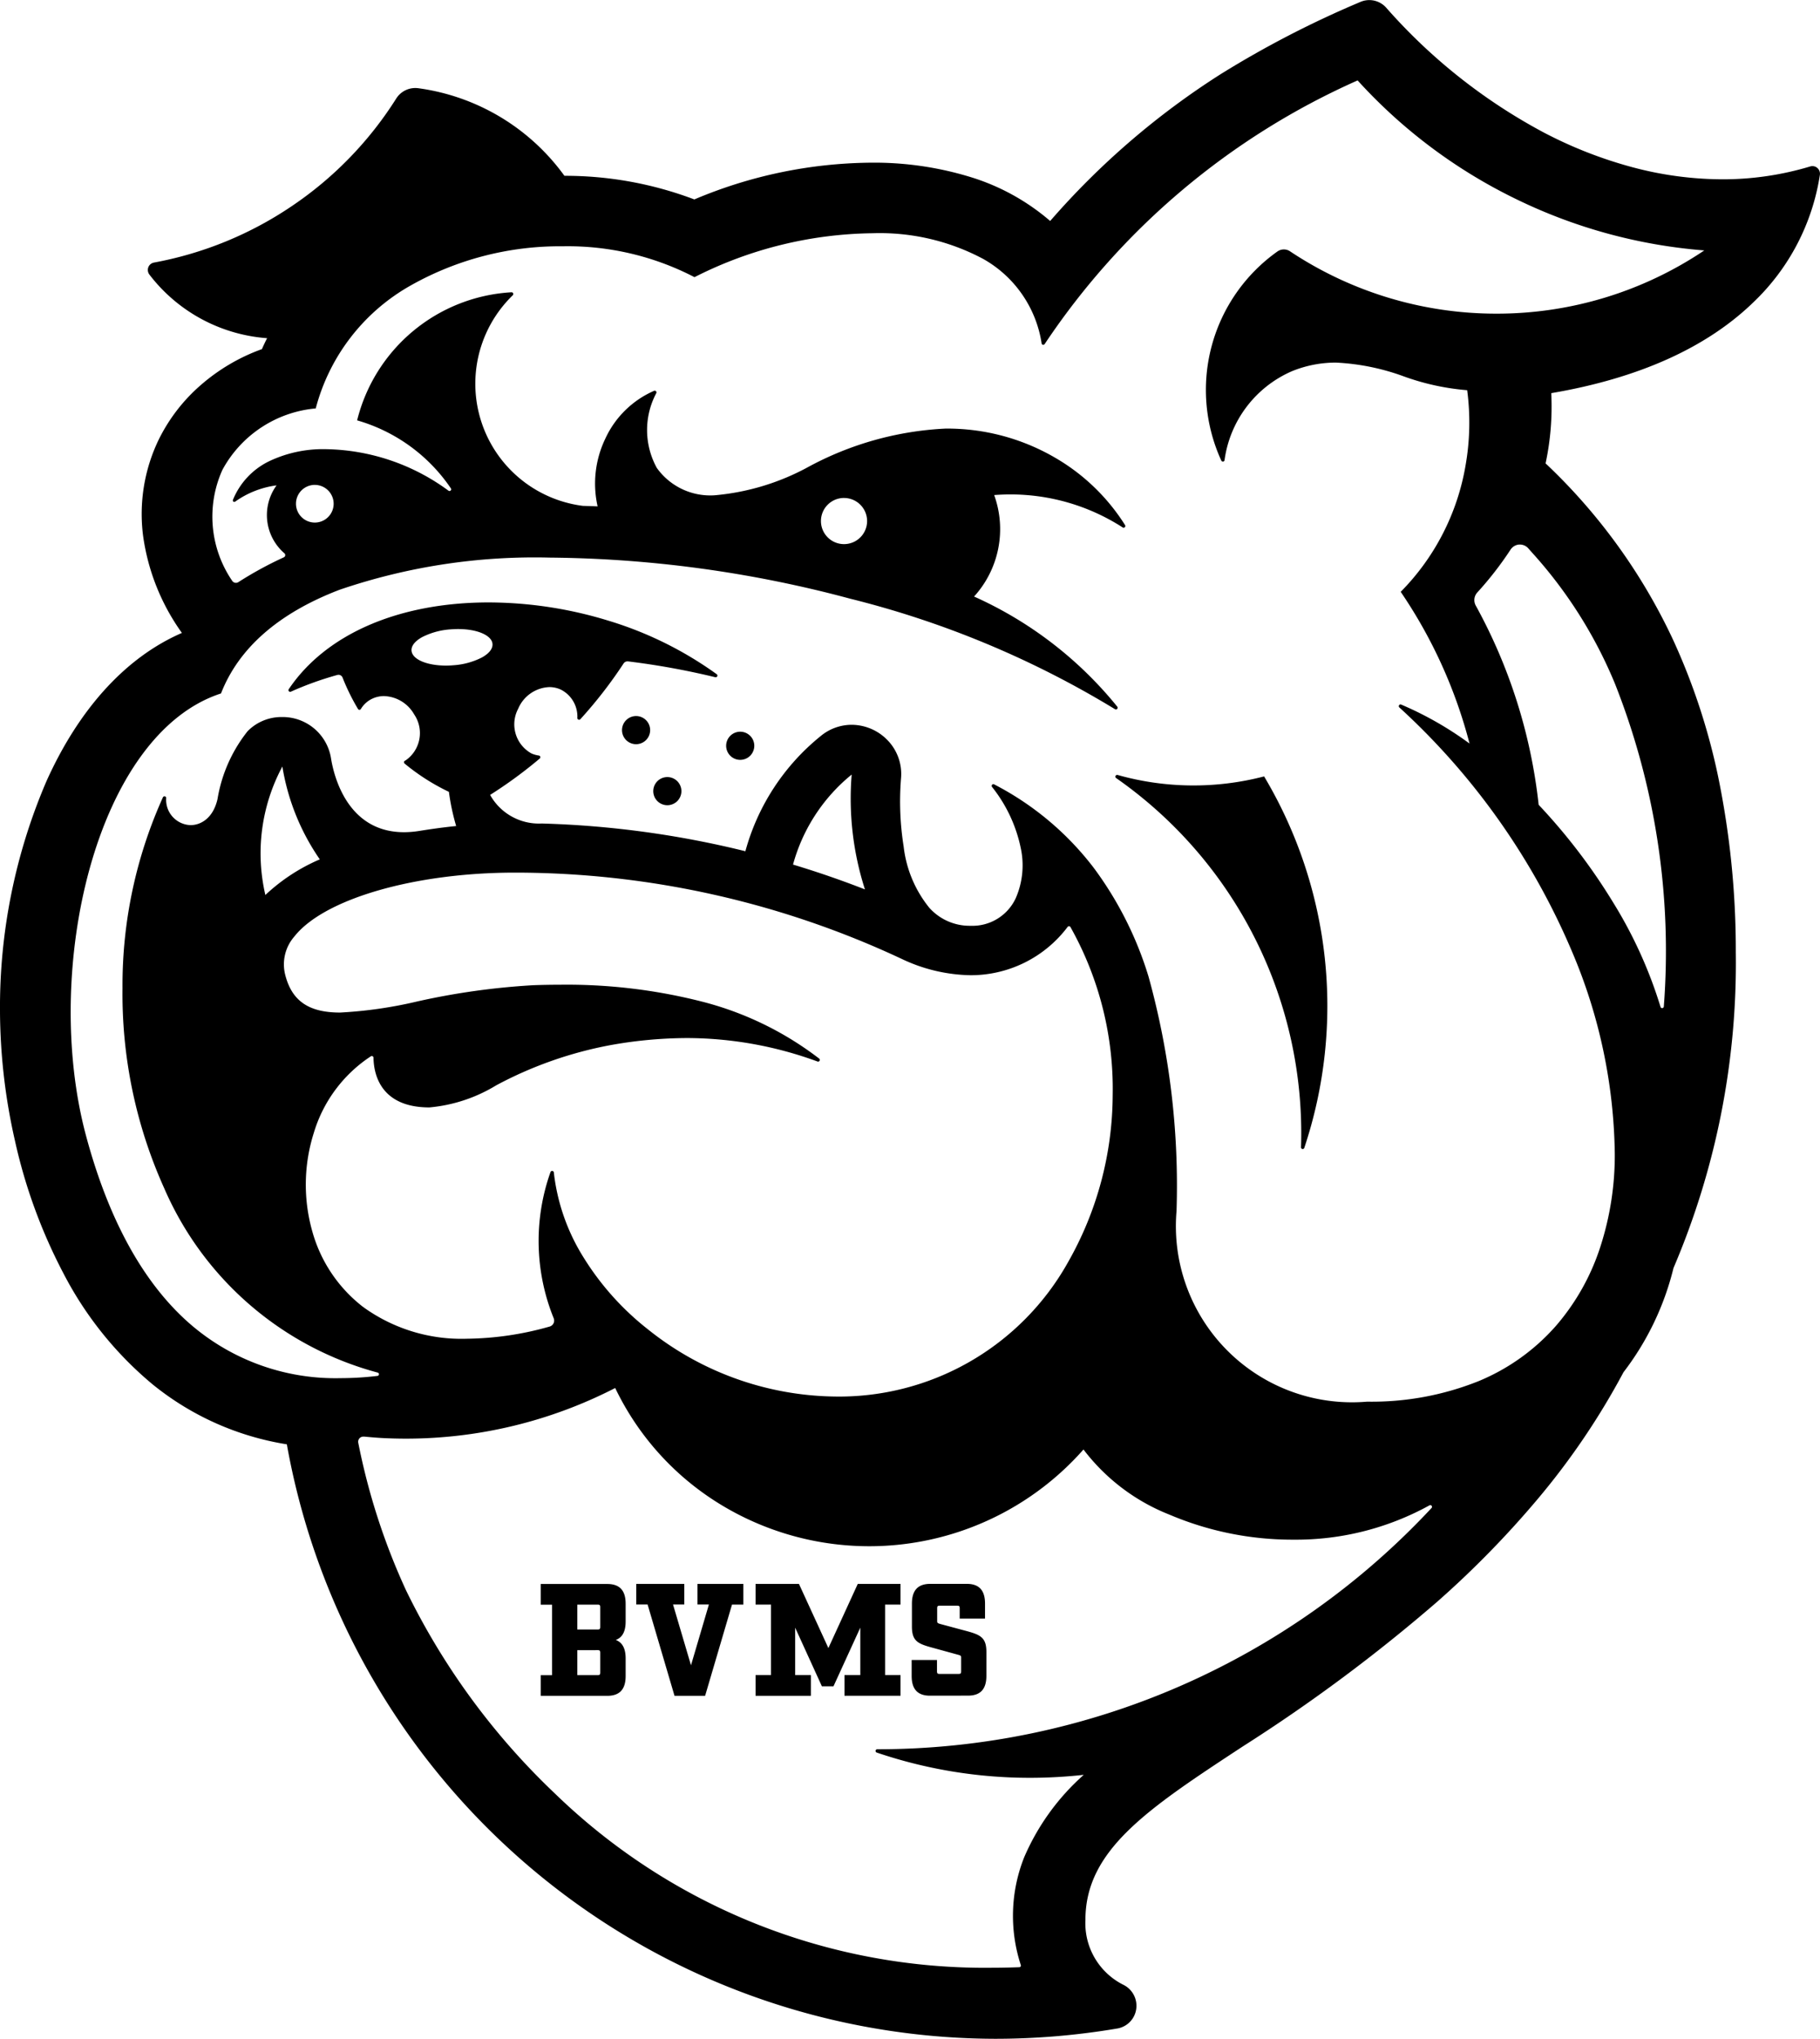 <svg xmlns="http://www.w3.org/2000/svg" width="90.545" height="101.401" viewBox="0 0 90.545 101.401"><path d="M49.5,101.4a35.886,35.886,0,0,1-35.23-29.566,14.106,14.106,0,0,1-6.7-3,17.827,17.827,0,0,1-4.408-5.492A26.432,26.432,0,0,1,.739,56.712,29.5,29.5,0,0,1,0,50.295,28.453,28.453,0,0,1,2.317,38.84c1.629-3.611,3.957-6.156,6.733-7.361a10.823,10.823,0,0,1-1.934-4.851A8.5,8.5,0,0,1,7.879,21.9a8.63,8.63,0,0,1,2.106-2.745,9.556,9.556,0,0,1,3.047-1.792c.085-.2.172-.378.256-.543a8.123,8.123,0,0,1-5.857-3.166.383.383,0,0,1-.052-.362.374.374,0,0,1,.282-.233,18.085,18.085,0,0,0,6.876-2.821A18.088,18.088,0,0,0,19.713,4.9a1.121,1.121,0,0,1,.95-.522,1.106,1.106,0,0,1,.15.01A10.755,10.755,0,0,1,28.08,8.744a18.156,18.156,0,0,1,6.464,1.175,22.966,22.966,0,0,1,8.791-1.828,16.347,16.347,0,0,1,4.9.7,11,11,0,0,1,4.011,2.2,38.855,38.855,0,0,1,8.5-7.314A49.82,49.82,0,0,1,67.67.1a1.123,1.123,0,0,1,1.293.282,27.91,27.91,0,0,0,7.877,6.228,21.475,21.475,0,0,0,4.377,1.708,17.5,17.5,0,0,0,4.46.6,15.081,15.081,0,0,0,4.382-.64.38.38,0,0,1,.111-.016.365.365,0,0,1,.243.092.378.378,0,0,1,.127.339,11.071,11.071,0,0,1-3.324,6.356c-2.329,2.251-5.707,3.767-10.041,4.505a13.492,13.492,0,0,1-.282,3.493,28.819,28.819,0,0,1,6.331,8.749,31.935,31.935,0,0,1,2.241,6.77,42.842,42.842,0,0,1,.891,8.8,38.6,38.6,0,0,1-3.1,15.7,13.936,13.936,0,0,1-2.487,5.182,36.317,36.317,0,0,1-4.249,6.283,48.016,48.016,0,0,1-5.033,5.145,82.208,82.208,0,0,1-9.651,7.179C57.115,89.954,54,92,54,95.482a3.423,3.423,0,0,0,1.882,3.23,1.162,1.162,0,0,1,.646,1.2,1.144,1.144,0,0,1-.922.973A36.4,36.4,0,0,1,49.5,101.4ZM18.071,71.452a.251.251,0,0,0-.187.083.258.258,0,0,0-.061.219A32.593,32.593,0,0,0,20.2,79.095a35.062,35.062,0,0,0,7.4,10.1A30.716,30.716,0,0,0,49.34,97.867c.465,0,.925-.011,1.369-.027a.08.08,0,0,0,.066-.035.083.083,0,0,0,.01-.073,7.874,7.874,0,0,1,.168-5.36,11.6,11.6,0,0,1,2.964-4.1,24.3,24.3,0,0,1-2.666.148,23.684,23.684,0,0,1-7.635-1.256.086.086,0,0,1-.056-.094A.084.084,0,0,1,43.644,87h.008A37.676,37.676,0,0,0,71.22,75a.085.085,0,0,0-.064-.142.073.073,0,0,0-.04.011,13.764,13.764,0,0,1-6.791,1.707,15.622,15.622,0,0,1-6.146-1.245,9.963,9.963,0,0,1-4.276-3.24A14.213,14.213,0,0,1,35.66,74.71a13.736,13.736,0,0,1-5.054-5.677l0,0,0,0a22.774,22.774,0,0,1-10.405,2.519c-.389,0-.782-.01-1.169-.03-.326-.017-.651-.047-.926-.073ZM49.415,39a.093.093,0,0,1,.038.008,14.721,14.721,0,0,1,4.961,4.155,17.689,17.689,0,0,1,2.727,5.413,38.969,38.969,0,0,1,1.392,11.645,8.763,8.763,0,0,0,9.481,9.491,14.283,14.283,0,0,0,5.567-1.029,10.416,10.416,0,0,0,3.831-2.745,11.318,11.318,0,0,0,2.211-3.946,14.755,14.755,0,0,0,.712-4.632A26.465,26.465,0,0,0,78.209,47.33a34.864,34.864,0,0,0-8.593-12.147.087.087,0,0,1-.012-.108.081.081,0,0,1,.072-.039.1.1,0,0,1,.033.006,16.941,16.941,0,0,1,3.4,1.939,24.171,24.171,0,0,0-3.424-7.546,11.742,11.742,0,0,0,3.225-6.277,12.287,12.287,0,0,0,.082-3.751,12.109,12.109,0,0,1-3.142-.683h0a11.353,11.353,0,0,0-3.386-.69,5.772,5.772,0,0,0-2.18.424,5.655,5.655,0,0,0-3.364,4.434.081.081,0,0,1-.073.064h-.01a.085.085,0,0,1-.077-.048,8.442,8.442,0,0,1,2.791-10.4.553.553,0,0,1,.629-.008,18.5,18.5,0,0,0,10.274,3.1,18.488,18.488,0,0,0,10.334-3.145,25.988,25.988,0,0,1-9.427-2.585A25.976,25.976,0,0,1,67.541,4,36.509,36.509,0,0,0,51.973,17.111a.082.082,0,0,1-.068.038l-.02,0a.081.081,0,0,1-.064-.069,5.83,5.83,0,0,0-2.914-4.206A10.938,10.938,0,0,0,43.419,11.6a20.056,20.056,0,0,0-8.868,2.185,13.688,13.688,0,0,0-6.546-1.536A15.107,15.107,0,0,0,20.429,14.2a9.9,9.9,0,0,0-4.721,6.113,5.878,5.878,0,0,0-4.642,3.054,5.661,5.661,0,0,0,.482,5.515.219.219,0,0,0,.14.1.207.207,0,0,0,.049.006.229.229,0,0,0,.124-.037,18.523,18.523,0,0,1,2.26-1.233.121.121,0,0,0,.029-.2,2.51,2.51,0,0,1-.391-3.378,4.569,4.569,0,0,0-2.058.808.076.076,0,0,1-.09,0,.078.078,0,0,1-.023-.085,3.672,3.672,0,0,1,1.795-1.92A6.231,6.231,0,0,1,16.2,22.34a10.543,10.543,0,0,1,6.11,2.063.085.085,0,0,0,.11-.006.083.083,0,0,0,.011-.108,8.449,8.449,0,0,0-4.664-3.382,8.409,8.409,0,0,1,7.683-6.371h0a.084.084,0,0,1,.077.05.088.088,0,0,1-.017.1,6.124,6.124,0,0,0,3.492,10.474c.235.006.48.014.729.025a5.151,5.151,0,0,1,.374-3.348,4.773,4.773,0,0,1,2.436-2.4.072.072,0,0,1,.032-.007.088.088,0,0,1,.062.026.091.091,0,0,1,.017.094,3.906,3.906,0,0,0,.024,3.721,3.266,3.266,0,0,0,2.871,1.363,11.878,11.878,0,0,0,4.722-1.441,15.955,15.955,0,0,1,6.766-1.877,10.662,10.662,0,0,1,5.437,1.437,10.1,10.1,0,0,1,3.5,3.363.086.086,0,0,1-.073.131.08.08,0,0,1-.045-.014,10.3,10.3,0,0,0-5.588-1.642c-.27,0-.54.011-.806.031a4.984,4.984,0,0,1-1,5.047,19.328,19.328,0,0,1,7.126,5.48.085.085,0,0,1-.069.136.094.094,0,0,1-.046-.013A47.238,47.238,0,0,0,42.3,29.777a59.485,59.485,0,0,0-14.965-2.045A30.034,30.034,0,0,0,16.9,29.33c-3.038,1.161-5.024,2.9-5.905,5.159C4.747,36.522,2.08,48.276,4.276,56.472c1.063,3.971,2.677,7.009,4.8,9.029a11.024,11.024,0,0,0,7.869,3.042,15.674,15.674,0,0,0,1.835-.112.084.084,0,0,0,.012-.164A16.131,16.131,0,0,1,8.168,59.094a23.518,23.518,0,0,1-2.073-9.955,22.7,22.7,0,0,1,2.011-9.486.084.084,0,0,1,.077-.048l.019,0a.085.085,0,0,1,.066.083,1.257,1.257,0,0,0,1.212,1.35c.507,0,1.125-.341,1.342-1.3a7.34,7.34,0,0,1,1.5-3.376,2.363,2.363,0,0,1,1.708-.7,2.436,2.436,0,0,1,2.44,2.066c.139.859.811,3.662,3.628,3.662a4.78,4.78,0,0,0,.734-.059c.452-.071,1.069-.168,1.862-.248a11.213,11.213,0,0,1-.361-1.7,10.61,10.61,0,0,1-2.208-1.41A.083.083,0,0,1,20.1,37.9a.082.082,0,0,1,.048-.067.349.349,0,0,0,.04-.021,1.651,1.651,0,0,0,.416-2.282,1.79,1.79,0,0,0-1.5-.91,1.38,1.38,0,0,0-.7.191,1.333,1.333,0,0,0-.45.45.08.08,0,0,1-.073.042.083.083,0,0,1-.071-.042,10.622,10.622,0,0,1-.767-1.56.219.219,0,0,0-.2-.14.227.227,0,0,0-.062.009,16.274,16.274,0,0,0-2.31.831.076.076,0,0,1-.035.008.084.084,0,0,1-.069-.133c1.844-2.741,5.473-4.314,9.955-4.314a20.434,20.434,0,0,1,5.97.915,18.224,18.224,0,0,1,5.367,2.657.085.085,0,0,1,.026.1.088.088,0,0,1-.077.049l-.02,0a37.817,37.817,0,0,0-4.345-.789l-.027,0a.231.231,0,0,0-.19.1,22.2,22.2,0,0,1-2.155,2.778.084.084,0,0,1-.061.026.087.087,0,0,1-.087-.085,1.5,1.5,0,0,0-.828-1.418,1.357,1.357,0,0,0-.566-.122,1.757,1.757,0,0,0-1.549,1.076,1.652,1.652,0,0,0,.657,2.222,1.351,1.351,0,0,0,.372.106.091.091,0,0,1,.07.06.088.088,0,0,1-.028.09,22.261,22.261,0,0,1-2.468,1.808,2.777,2.777,0,0,0,2.568,1.422,47.8,47.8,0,0,1,10.132,1.379,11.118,11.118,0,0,1,3.747-5.728,2.414,2.414,0,0,1,1.537-.56,2.5,2.5,0,0,1,1.828.808,2.413,2.413,0,0,1,.631,1.854,14.265,14.265,0,0,0,.13,3.387,5.9,5.9,0,0,0,1.278,3.053,2.693,2.693,0,0,0,2.056.894,2.374,2.374,0,0,0,2.241-1.367,4.078,4.078,0,0,0,.246-2.524,7.218,7.218,0,0,0-1.425-3.017A.086.086,0,0,1,49.415,39ZM27.47,58.238h.009a.082.082,0,0,1,.074.075,10.089,10.089,0,0,0,1.488,4.241,13.719,13.719,0,0,0,3.183,3.553,15.155,15.155,0,0,0,9.24,3.349,13.047,13.047,0,0,0,11.682-6.7,16.905,16.905,0,0,0,2.21-8.275,16.441,16.441,0,0,0-2.1-8.372.083.083,0,0,0-.066-.042h-.012a.078.078,0,0,0-.061.03,6.031,6.031,0,0,1-4.833,2.406,8.253,8.253,0,0,1-3.4-.8A45.365,45.365,0,0,0,25.62,43.4c-4.993,0-9.508,1.308-10.979,3.182a2.105,2.105,0,0,0-.461,1.863c.322,1.325,1.166,1.915,2.738,1.915a21.5,21.5,0,0,0,3.838-.552A35.656,35.656,0,0,1,26.531,49c.454-.016.906-.024,1.345-.024a27.229,27.229,0,0,1,7.059.842,16.105,16.105,0,0,1,5.818,2.831.085.085,0,0,1,.023.106.087.087,0,0,1-.075.045.086.086,0,0,1-.029-.005,18.928,18.928,0,0,0-6.493-1.167,21.849,21.849,0,0,0-3.8.35,19.644,19.644,0,0,0-5.69,2,7.7,7.7,0,0,1-3.327,1.1c-2.482,0-2.772-1.729-2.78-2.472a.087.087,0,0,0-.045-.073.075.075,0,0,0-.039-.01.1.1,0,0,0-.047.012,6.933,6.933,0,0,0-2.836,3.8,8.522,8.522,0,0,0-.079,4.905A7.161,7.161,0,0,0,18.062,65a8.34,8.34,0,0,0,5.186,1.582,15.547,15.547,0,0,0,4.1-.606.309.309,0,0,0,.2-.408,10.233,10.233,0,0,1-.161-7.275A.085.085,0,0,1,27.47,58.238ZM75.62,27.083l-.046,0a.564.564,0,0,0-.429.261,16.887,16.887,0,0,1-1.652,2.126.562.562,0,0,0-.077.643,26.476,26.476,0,0,1,3.132,9.914,29.359,29.359,0,0,1,3.728,4.894,22.165,22.165,0,0,1,2.335,5.158.084.084,0,0,0,.084.061H82.7a.087.087,0,0,0,.075-.079,36.138,36.138,0,0,0-2.426-16.045,22.474,22.474,0,0,0-4.127-6.53l-.188-.212A.556.556,0,0,0,75.62,27.083ZM14.048,38.123h0a9.135,9.135,0,0,0-.846,6.39,9.275,9.275,0,0,1,2.708-1.772,11.292,11.292,0,0,1-1.862-4.617Zm28.323.4h0A8.723,8.723,0,0,0,39.453,43c1.232.372,2.435.788,3.578,1.235a14.751,14.751,0,0,1-.66-5.713ZM22.79,31.286c-.123,0-.251.006-.38.016a3.654,3.654,0,0,0-1.4.381c-.366.2-.557.442-.536.681.036.428.756.739,1.712.739.117,0,.241-.005.379-.017a3.652,3.652,0,0,0,1.4-.381c.366-.2.557-.442.536-.681C24.465,31.6,23.746,31.286,22.79,31.286Zm19.2-6.52a1.148,1.148,0,1,0,1.148,1.148A1.149,1.149,0,0,0,41.992,24.767Zm-26.326-.65a.937.937,0,1,0,.935.937A.938.938,0,0,0,15.666,24.117ZM30.211,84.343H26.9V83.317l.565,0,0-3.507H26.9V78.78l3.313,0c.614,0,.913.322.913.983v.881c0,.495-.161.8-.493.919.332.125.493.427.493.921v.881C31.124,84.022,30.825,84.343,30.211,84.343Zm-1.489-2.27v1.241l1.018,0c.094,0,.122-.03.122-.131V82.2c0-.1-.027-.129-.122-.129Zm1.018-2.266-1.018,0v1.237h1.018c.094,0,.122-.029.122-.129v-.979C29.863,79.837,29.835,79.807,29.741,79.807Zm10.6,4.535h-2.75V83.312h.767V79.805h-.767V78.776h2.158l1.464,3.191,1.462-3.191H44.8v1.029h-.767v3.507H44.8v1.028H42.013V83.312H42.8v-2.36L41.465,83.87H40.89l-1.331-2.918v2.36h.782v1.029Zm-5.257,0H33.557L32.218,79.8h-.564V78.776h2.389V79.8h-.56l.894,3.024.891-3.024H34.7V78.776h2.281v1.029h-.564l-1.337,4.536Zm11.184-.006c-.614,0-.912-.322-.912-.983v-.794l1.26,0v.562c0,.1.026.131.121.131l.96,0c.094,0,.121-.028.121-.129v-.691c0-.08-.035-.1-.142-.129l-1.341-.369c-.688-.187-.966-.333-.966-1.039V79.757c0-.662.3-.983.912-.983l1.816,0H48.1c.609,0,.905.321.905.981V80.5h-1.26v-.512c0-.1-.026-.129-.122-.129h-.878c-.094,0-.121.029-.121.131v.639c0,.081.023.1.142.137l1.341.36c.687.187.966.333.966,1.039V83.35c0,.662-.3.983-.912.983ZM64.813,57.147l-.015,0a.083.083,0,0,1-.072-.085,21.549,21.549,0,0,0-9.2-18.366.085.085,0,0,1-.027-.106.082.082,0,0,1,.077-.048.079.079,0,0,1,.021,0,13.923,13.923,0,0,0,7.292.073,22.286,22.286,0,0,1,2,18.474A.083.083,0,0,1,64.813,57.147ZM33.2,40.048a.7.7,0,1,1,.7-.7A.7.7,0,0,1,33.2,40.048Zm3.626-2.256a.7.7,0,1,1,.7-.7A.7.7,0,0,1,36.83,37.792Zm-5.181-.779a.7.7,0,1,1,.7-.7A.7.7,0,0,1,31.649,37.013Z"/></svg>